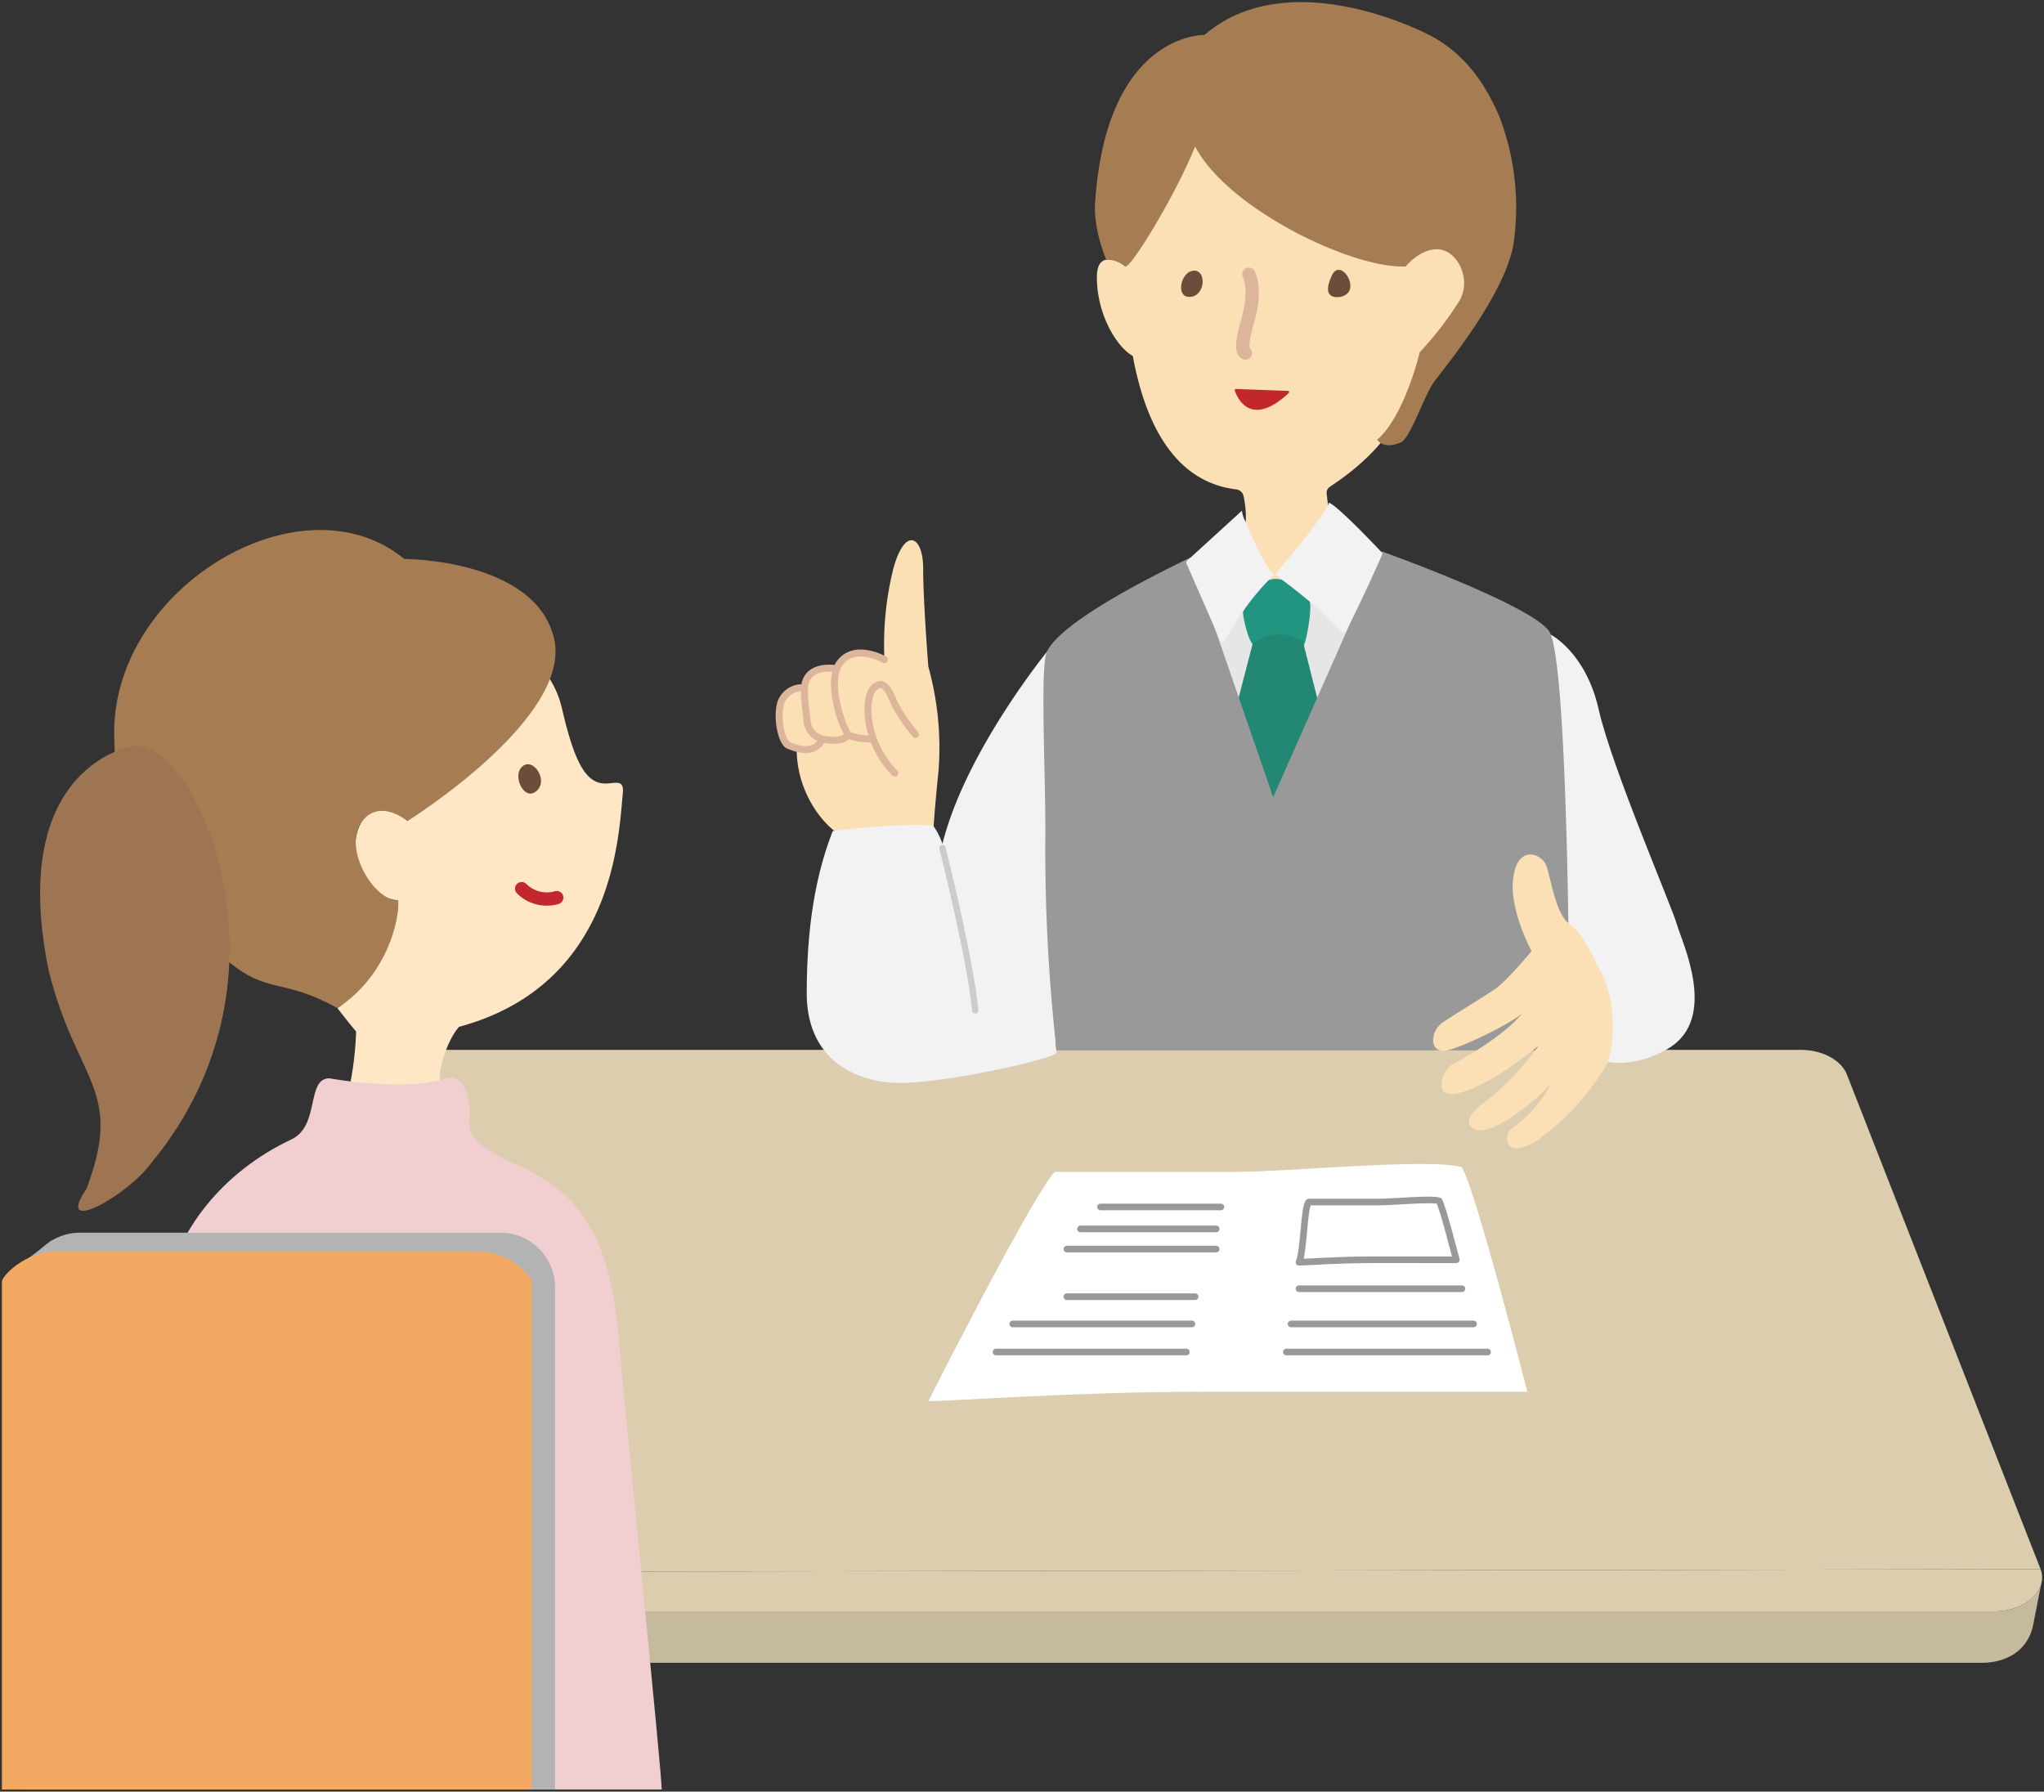 <svg xmlns="http://www.w3.org/2000/svg" xmlns:xlink="http://www.w3.org/1999/xlink" width="308" height="270" viewBox="0 0 308 270">
  <rect x="0" y="0" width="308" height="270" fill="#333333" stroke="none"/>
  <defs>
    <clipPath id="clip-path">
      <rect id="長方形_31161" data-name="長方形 31161" width="308" height="270" transform="translate(-0.286 -0.324)" fill="none"/>
    </clipPath>
  </defs>
  <g id="グループ_20688" data-name="グループ 20688" transform="translate(0.286 0.324)">
    <g id="グループ_20687" data-name="グループ 20687" clip-path="url(#clip-path)">
      <path id="パス_51840" data-name="パス 51840" d="M84.672,322.925l.01.05-.009-.05Z" transform="translate(-24.969 -95.228)" fill="#cecdb0"/>
      <path id="パス_51841" data-name="パス 51841" d="M318.115,302.1,288.97,227.662c-.864-2.208-3.717-3.736-6.969-3.736H73.413c-3.253,0-6.106,1.529-6.97,3.736L37.3,302.1a3.891,3.891,0,0,0-.171.565l281.017-.47c-.012-.032-.016-.063-.029-.1" transform="translate(-10.948 -66.034)" fill="#dbcdad"/>
      <path id="パス_51842" data-name="パス 51842" d="M44.23,341.271H311.109c3.579,0,6.421-1.8,7.086-4.064l.123-.623a3.643,3.643,0,0,0-.21-1.658L37.09,335.4c-.685,3.036,2.644,5.874,7.141,5.874" transform="translate(-10.911 -98.767)" fill="#dbcdad"/>
      <path id="パス_51843" data-name="パス 51843" d="M311.157,342.177H44.279c-3.64,0-6.514-1.861-7.114-4.181l1.427,6.321a7.8,7.8,0,0,0,7.467,5.615H309.271c4.02,0,7.032-2.067,7.768-5.7l1.2-6.122c-.665,2.266-3.506,4.064-7.086,4.064" transform="translate(-10.96 -99.672)" fill="#c6ba9e"/>
      <path id="パス_51844" data-name="パス 51844" d="M84.668,322.9l0,.021h0Z" transform="translate(-24.968 -95.22)" fill="#cecdb0"/>
      <path id="パス_51845" data-name="パス 51845" d="M251.936,120.861l33.615,1.018-8.591,20.837-20.343,1.126Z" transform="translate(-74.294 -35.641)" fill="#e6e6e6"/>
      <path id="パス_51846" data-name="パス 51846" d="M326.541,237.913l-.792,0-.281.64Z" transform="translate(-95.978 -70.158)" fill="#b9b6b4"/>
      <path id="パス_51847" data-name="パス 51847" d="M94.262,135s9.166,2.115,11.282,11.282c1.961,8.5,3.738,11.282,6.558,11.282,1.41,0,2.82-.705,2.608,1.41-.635,6.333-1.2,28.909-24.679,35.255-1.9,2.115-3.313,7.051-2.82,8.461.658,1.883-8.954,4.936-13.562,0a49.752,49.752,0,0,0,.87-7.756s-1.2-1.41-2.82-3.526c2.328-1.41,9.166-9.166,9.166-16.217-4.936-.705-5.641-4.231-6.346-7.051s1.41-9.872,7.756-4.936c1.41-6.346,2.115-24.679,11.987-28.2" transform="translate(-21.143 -39.81)" fill="#ffe6c4"/>
      <path id="パス_51848" data-name="パス 51848" d="M238.583,56.125S234,52.772,234,57.64c0,6.8,4.231,12.167,6.346,12.167s-1.763-13.682-1.763-13.682" transform="translate(-69.005 -16.219)" fill="#fbdfb5"/>
      <path id="パス_51849" data-name="パス 51849" d="M240.359,33.22c0,.019-4.112,39.83,16.43,42.273a1.274,1.274,0,0,1,1.089,1c1.173,5.741-.949,6.419-.949,6.419-.03,0,1.407,1.326,1.41,1.355.094,1.071,2.185,22.449,12.946-.676v0c-.2-1.62-.692-5.819-.883-7.457a1.091,1.091,0,0,1,.479-1.032c2.3-1.575,12.311-7.9,13.546-19.952,4.967-1.388,6.815-6.931,7.756-8.8.924-1.838-.228-1.4-.705-3.386-.681-2.844-3.513-8.1-9.128-2.074-.009.011-.026.006-.022-.007,3.028-8.785-10.652-66.725-41.971-7.66h0" transform="translate(-70.781 -2.064)" fill="#fbdfb5"/>
      <path id="パス_51850" data-name="パス 51850" d="M267.14,133.1a10.951,10.951,0,0,1,7.1.494c.353-.035,1.417-5.325,1.06-6.947s-2.768-2.815-4.03-3.193a3.35,3.35,0,0,0-3.887,1.366c-.9,1.492-1.943,2.839-2.127,3.38s1.137,6.027,1.887,4.9" transform="translate(-78.216 -36.358)" fill="#229581"/>
      <path id="パス_51851" data-name="パス 51851" d="M263.34,147.269l2.775-10.665s2.978-2.89,7.562-.494c1.058,4.214,2.82,11.159,2.82,11.159v14.278H264.8Z" transform="translate(-77.657 -39.858)" fill="#228773"/>
      <path id="パス_51852" data-name="パス 51852" d="M58.476,229.966s11.282,2.115,17.628,0c2.82-.705,3.526,3.359,3.526,4.936,0,2.115-1.41,4.231,6.346,7.756S100.4,250.489,102,268.432s6.537,65.89,6.537,68.711H31.682c-2.115-20.448.705-65.575,2.115-74.741s8.461-18.333,19.038-23.269c4.231-2.115,2.115-9.166,5.641-9.166" transform="translate(-9.118 -67.791)" fill="#f1cecf"/>
      <path id="パス_51853" data-name="パス 51853" d="M169.851,146.382c-.037,7.391,5.056,13.04,8.167,13.745s12.445-1.41,12.445-1.41,0-1.41.778-9.164a45.624,45.624,0,0,0-1.555-15.507s-.778-9.868-.778-14.8-2.747-6.344-4.485,0a47.371,47.371,0,0,0-1.349,13.745" transform="translate(-50.088 -33.912)" fill="#fbdfb5"/>
      <path id="パス_51854" data-name="パス 51854" d="M169.522,146.512a3.432,3.432,0,0,0-3.111,2.115c-.778,2.115,0,6.194,1.166,6.621s3.757,1.485,5.056-.982" transform="translate(-48.981 -43.205)" fill="#fbdfb5"/>
      <path id="パス_51855" data-name="パス 51855" d="M169.522,146.512a3.432,3.432,0,0,0-3.111,2.115c-.778,2.115,0,6.194,1.166,6.621s3.757,1.485,5.056-.982" transform="translate(-48.981 -43.205)" fill="none" stroke="#dcb59a" stroke-miterlimit="10" stroke-width="1.05"/>
      <path id="パス_51856" data-name="パス 51856" d="M178.117,152.332c-.778,1.41-3.889.705-3.889.705a3.087,3.087,0,0,1-2.334-2.82c0-.705-.389-2.292-.389-4.582,0-4.229,5.056-3.172,5.056-3.172" transform="translate(-50.576 -41.977)" fill="#fbdfb5"/>
      <path id="パス_51857" data-name="パス 51857" d="M178.117,152.332c-.778,1.41-3.889.705-3.889.705a3.087,3.087,0,0,1-2.334-2.82c0-.705-.389-2.292-.389-4.582,0-4.229,5.056-3.172,5.056-3.172" transform="translate(-50.576 -41.977)" fill="none" stroke="#dcb59a" stroke-linecap="round" stroke-miterlimit="10" stroke-width="1.05"/>
      <path id="パス_51858" data-name="パス 51858" d="M185.451,140.1s-4.278-2.467-6.611.353.389,10.221,1.166,10.925,3.889.705,3.889.705" transform="translate(-52.466 -41.019)" fill="#fbdfb5"/>
      <path id="パス_51859" data-name="パス 51859" d="M185.451,140.1s-4.278-2.467-6.611.353.389,10.221,1.166,10.925,3.889.705,3.889.705" transform="translate(-52.466 -41.019)" fill="none" stroke="#dcb59a" stroke-linecap="round" stroke-miterlimit="10" stroke-width="1.05"/>
      <path id="パス_51860" data-name="パス 51860" d="M192.231,153.367a27.625,27.625,0,0,1-3.136-4.61c-.752-1.734-1.531-3.848-3.086-2.438s-1.555,8.128,3.112,12.875" transform="translate(-54.578 -43.012)" fill="#fbdfb5"/>
      <path id="パス_51861" data-name="パス 51861" d="M192.231,153.367a27.625,27.625,0,0,1-3.136-4.61c-.752-1.734-1.531-3.848-3.086-2.438s-1.555,8.128,3.112,12.875" transform="translate(-54.578 -43.012)" fill="none" stroke="#dcb59a" stroke-linecap="round" stroke-miterlimit="10" stroke-width="1.05"/>
      <path id="パス_51862" data-name="パス 51862" d="M329.684,135.16s5.317,2.67,7.256,11.311,11.105,29.88,11.811,32.454,6.346,14.159-1.41,18.664-13.383.422-13.383.422l-7.072-19.333s-1.49-38.369,2.8-43.518" transform="translate(-96.322 -39.858)" fill="#f2f2f2"/>
      <path id="パス_51863" data-name="パス 51863" d="M208.666,138s-12.692,15.374-16.217,29.533a10.718,10.718,0,0,0-1.41-2.753s-4.861-.465-15.122.823C173.41,172.039,172,179.762,172,190.06s7.756,13.516,14.1,13.516,21.693-3.218,23.539-4.5c-.27-3.251-2.385-54.019-.975-61.07" transform="translate(-50.721 -40.695)" fill="#f2f2f2"/>
      <path id="パス_51864" data-name="パス 51864" d="M244.734,118.32,257.2,154.439l16.385-37.029s22.025,7.856,25.145,11.934,3.121,63.224,3.121,63.224H224.556a268.125,268.125,0,0,1-1.68-32.68c0-9.464-.705-23.136.06-26.853.433-2.1,4.876-6.536,21.8-14.715" transform="translate(-65.637 -34.623)" fill="#999"/>
      <path id="パス_51865" data-name="パス 51865" d="M321.8,195.374s-4.561,5.716-6.676,7.126-5.641,3.526-7.756,4.936-2.115,4.936.705,4.231,9.872-4.231,11.282-5.641c-2.82,3.526-9.166,7.051-10.577,7.756s-3.526,5.641,1.41,4.231,11.612-7.081,11.612-7.081a39.98,39.98,0,0,1-8.086,8.491c-2.115,1.41-3.526,3.526-1.41,4.231,2.676.892,9.872-4.936,11.282-7.051-1.41,3.526-5.161,6.346-6.106,7.051s-.991,4.966,4.32,1.426a37.507,37.507,0,0,0,10.247-11.3c.705-1.41,2.115-9.166-1.41-14.807,0,0-2.115-4.936-4.231-6.346s-2.835-7.156-3.533-8.866-4.224-3.121-4.929,1.815,2.82,11.282,2.82,11.282" transform="translate(-90.196 -53.722)" fill="#fbdfb5"/>
      <path id="パス_51866" data-name="パス 51866" d="M67.717,117.176s19.743,0,22.563,11.987-22.071,27.5-22.071,27.5-4.392-3.619-7.026.306,1.878,11.681,5.615,11.681c.212,2.82-1.622,11.282-9.166,16.217-7.544-4.231-10.364-2.431-15.3-6.151S24,165.123,24,143.265s28.2-38.781,43.717-26.089" transform="translate(-7.077 -33.268)" fill="#a67c52"/>
      <path id="パス_51867" data-name="パス 51867" d="M22.15,158.983S3.112,161.8,9.458,192.828c4.231,16.923,11.4,17.762,5.7,32.855-4.994,7.336,6.288.99,9.814-3.946,23.269-28.2,6.346-64.165-2.82-62.755" transform="translate(-2.407 -46.871)" fill="#9d7552"/>
      <path id="パス_51868" data-name="パス 51868" d="M250.094,4.942s-14.549-.4-16.441,24.675c-.482,4.4,1.634,9.164,1.634,9.164a4.27,4.27,0,0,1,2.82,1.051c.705.646,7.756-10.984,10.577-18.091,4.69,9.166,23.395,18.429,31.73,18.091,0,0,2.172-2.743,4.936-2.585s5.022,4.355,3.216,7.669a50.828,50.828,0,0,1-6.036,7.837s-2.261,9.6-6.419,13.2c.778,1.015,2.188,1.015,3.6.369s3.526-7.107,4.936-9.045S295.221,44.354,296.631,36.6a38.115,38.115,0,0,0-2.115-19.383c-1.41-3.231-4.231-9.045-10.577-12.276-5.082-2.588-22.563-9.692-33.845,0" transform="translate(-68.881 0)" fill="#a67c52"/>
      <path id="パス_51869" data-name="パス 51869" d="M110.694,163.521c-1.087,1.5.695,5.072,2.5,3.3s-.959-5.422-2.5-3.3" transform="translate(-32.545 -48.032)" fill="#6c4d3a"/>
      <path id="パス_51870" data-name="パス 51870" d="M111.075,189.468a5.358,5.358,0,0,0,5.287,1.35" transform="translate(-32.755 -55.873)" fill="none" stroke="#c1272d" stroke-linecap="round" stroke-miterlimit="10" stroke-width="2"/>
      <path id="パス_51871" data-name="パス 51871" d="M253.5,57.47c-1.649.5-2.331,4.161,0,3.858s2.331-4.568,0-3.858" transform="translate(-74.311 -16.924)" fill="#6c4d3a"/>
      <path id="パス_51872" data-name="パス 51872" d="M285.4,61.257s-3.256.823-1.474-3.093c1.3-3.1,4.731,2.27,1.474,3.093" transform="translate(-83.57 -16.871)" fill="#6c4d3a"/>
      <path id="パス_51873" data-name="パス 51873" d="M266.09,58.157s1.267,2.133-.164,7.012-.345,4.858-.345,4.858" transform="translate(-78.201 -17.15)" fill="none" stroke="#dcb59a" stroke-linecap="round" stroke-miterlimit="10" stroke-width="2"/>
      <path id="パス_51874" data-name="パス 51874" d="M271.477,82.964l-7.809-.291a.188.188,0,0,0-.188.248c.4,1.166,2.4,5.663,8.117.376a.192.192,0,0,0-.12-.333" transform="translate(-77.695 -24.38)" fill="#c1272d"/>
      <path id="パス_51875" data-name="パス 51875" d="M262.193,110.621s2.43,6.1,3.906,7.49a.306.306,0,0,1-.03.469,40.01,40.01,0,0,0-7.139,9.735.38.38,0,0,1-.685.01l-5.13-11.705a.314.314,0,0,1,.081-.362l8.29-7.567a4.666,4.666,0,0,0,.705,1.931" transform="translate(-74.634 -32.052)" fill="#f2f2f2"/>
      <path id="パス_51876" data-name="パス 51876" d="M272.4,118.02c1.367,1,6.837,5.068,9.668,8.378a.429.429,0,0,0,.683-.046c1.652-2.847,4.92-10.191,5.507-11.518a.339.339,0,0,0-.068-.376c-1.053-1.115-7-7.371-7.973-7.459-.323,1.639-6.558,8.961-7.885,10.505a.346.346,0,0,0,.068.515" transform="translate(-80.284 -31.553)" fill="#f2f2f2"/>
      <path id="パス_51877" data-name="パス 51877" d="M201,180.8s4.231,16.734,4.936,24.457" transform="translate(-59.273 -53.316)" fill="#e6e6e6"/>
      <path id="パス_51878" data-name="パス 51878" d="M201,180.8s4.231,16.734,4.936,24.457" transform="translate(-59.273 -53.316)" fill="none" stroke="#ccc" stroke-linecap="round" stroke-miterlimit="10" stroke-width="0.955"/>
      <path id="パス_51879" data-name="パス 51879" d="M217.038,249.5h27.319c7.936,0,29.089-2.115,34.025-.705,2.115,3.526,9.871,33.845,9.871,33.845H239.317c-19.458,0-37.086,1.41-41.317,1.41,2.82-5.641,16.217-31.73,19.038-34.55" transform="translate(-58.389 -73.225)" fill="#fff"/>
      <path id="パス_51880" data-name="パス 51880" d="M278.665,256.312h10.7c2.084,0,7.64-.556,8.937-.185.555.927,2.592,8.889,2.592,8.889H288.042c-5.11,0-9.74.37-10.851.37C277.931,263.9,277.924,257.053,278.665,256.312Z" transform="translate(-81.741 -75.492)" fill="none" stroke="#999" stroke-linecap="round" stroke-linejoin="round" stroke-width="1"/>
      <line id="線_996" data-name="線 996" x2="30.32" transform="translate(193.552 203.424)" fill="#fff"/>
      <line id="線_997" data-name="線 997" x2="30.32" transform="translate(193.552 203.424)" fill="none" stroke="#999" stroke-linecap="round" stroke-miterlimit="10" stroke-width="1"/>
      <line id="線_998" data-name="線 998" x2="27.499" transform="translate(194.257 199.193)" fill="#fff"/>
      <line id="線_999" data-name="線 999" x2="27.499" transform="translate(194.257 199.193)" fill="none" stroke="#999" stroke-linecap="round" stroke-miterlimit="10" stroke-width="1"/>
      <line id="線_1000" data-name="線 1000" x2="24.559" transform="translate(195.45 193.89)" fill="#fff"/>
      <line id="線_1001" data-name="線 1001" x2="24.559" transform="translate(195.45 193.89)" fill="none" stroke="#999" stroke-linecap="round" stroke-miterlimit="10" stroke-width="1"/>
      <line id="線_1002" data-name="線 1002" x1="28.684" transform="translate(149.798 203.424)" fill="#fff"/>
      <line id="線_1003" data-name="線 1003" x1="28.684" transform="translate(149.798 203.424)" fill="none" stroke="#999" stroke-linecap="round" stroke-miterlimit="10" stroke-width="1"/>
      <line id="線_1004" data-name="線 1004" x1="27.004" transform="translate(152.318 199.193)" fill="#fff"/>
      <line id="線_1005" data-name="線 1005" x1="27.004" transform="translate(152.318 199.193)" fill="none" stroke="#999" stroke-linecap="round" stroke-miterlimit="10" stroke-width="1"/>
      <line id="線_1006" data-name="線 1006" x1="19.328" transform="translate(160.475 195.09)" fill="#fff"/>
      <line id="線_1007" data-name="線 1007" x1="19.328" transform="translate(160.475 195.09)" fill="none" stroke="#999" stroke-linecap="round" stroke-miterlimit="10" stroke-width="1"/>
      <line id="線_1008" data-name="線 1008" x1="22.501" transform="translate(160.475 187.911)" fill="#fff"/>
      <line id="線_1009" data-name="線 1009" x1="22.501" transform="translate(160.475 187.911)" fill="none" stroke="#999" stroke-linecap="round" stroke-miterlimit="10" stroke-width="1"/>
      <line id="線_1010" data-name="線 1010" x1="20.448" transform="translate(162.527 184.873)" fill="#fff"/>
      <line id="線_1011" data-name="線 1011" x1="20.448" transform="translate(162.527 184.873)" fill="none" stroke="#999" stroke-linecap="round" stroke-miterlimit="10" stroke-width="1"/>
      <line id="線_1012" data-name="線 1012" x1="18.13" transform="translate(165.55 181.565)" fill="#fff"/>
      <line id="線_1013" data-name="線 1013" x1="18.13" transform="translate(165.55 181.565)" fill="none" stroke="#999" stroke-linecap="round" stroke-miterlimit="10" stroke-width="1"/>
      <path id="パス_51881" data-name="パス 51881" d="M5,346.908V271.387A8.256,8.256,0,0,1,13.116,263h63.6a8.256,8.256,0,0,1,8.116,8.387v75.521Z" transform="translate(-1.474 -77.557)" fill="#b3b3b3"/>
      <path id="パス_51882" data-name="パス 51882" d="M8.857,264.616l-4.391,3.378H8.758Z" transform="translate(-1.317 -78.033)" fill="#b3b3b3"/>
      <path id="パス_51883" data-name="パス 51883" d="M0,348.087v-76.5C0,270.634,3.634,267,8.116,267h63.6c4.482,0,8.116,3.634,8.116,4.591v76.5Z" transform="translate(0 -78.736)" fill="#f3a961"/>
    </g>
  </g>
</svg>
